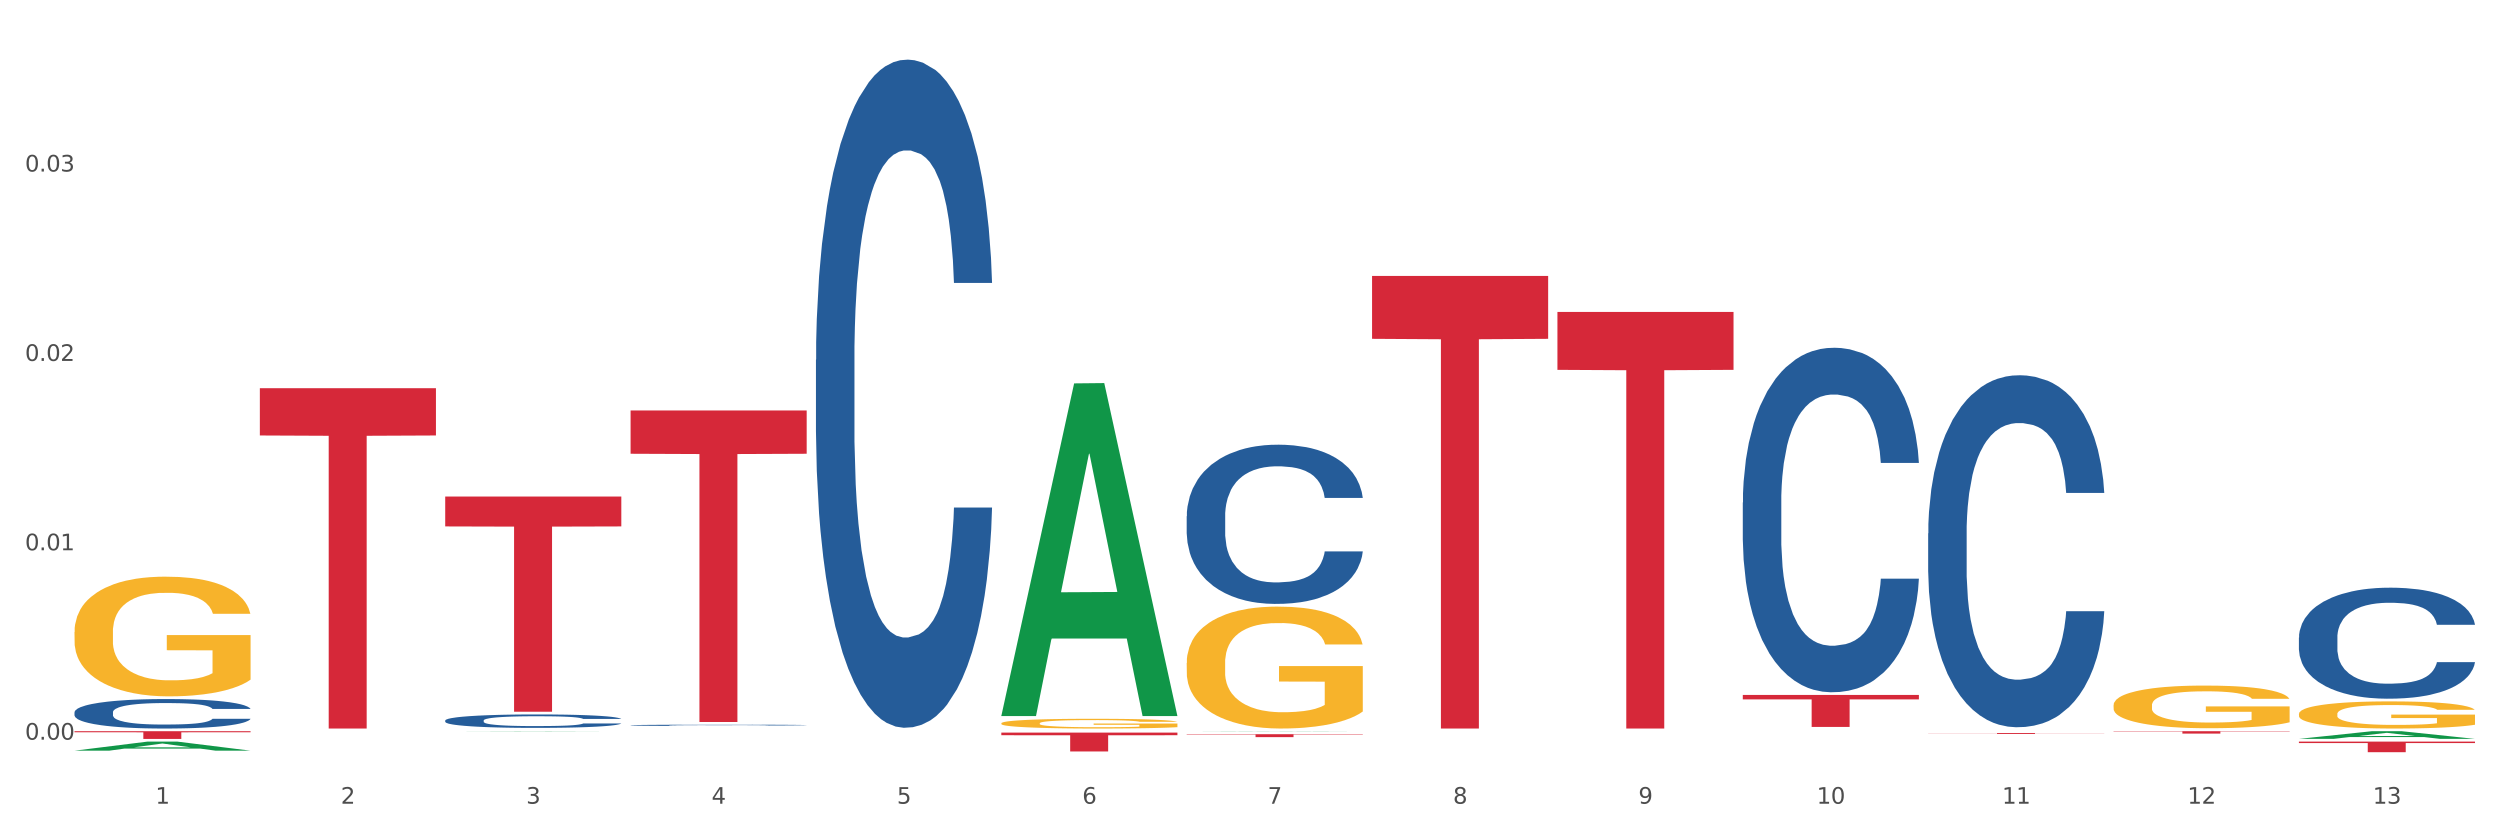<?xml version="1.0" encoding="utf-8" standalone="no"?>
<!DOCTYPE svg PUBLIC "-//W3C//DTD SVG 1.1//EN"
  "http://www.w3.org/Graphics/SVG/1.1/DTD/svg11.dtd">
<svg xmlns:xlink="http://www.w3.org/1999/xlink" width="1080pt" height="360pt" viewBox="0 0 1080 360" xmlns="http://www.w3.org/2000/svg" version="1.1">
 <rect x="0" y="0" width="1080" height="360" fill="#333333" stroke="none"/>
 <defs>
  <style type="text/css">*{stroke-linejoin: round; stroke-linecap: butt}</style>
 </defs>
 <g id="figure_1">
  <g id="patch_1">
   <path d="M 0 360 
L 1080 360 
L 1080 0 
L 0 0 
z
" style="fill: #ffffff; stroke: #ffffff; stroke-linejoin: miter"/>
  </g>
  <g id="axes_1">
   <g id="matplotlib.axis_1">
    <g id="xtick_1">
     <g id="text_1">
      <!-- 1 -->
      <g style="fill: #4d4d4d" transform="translate(67.159 347.204) scale(0.096 -0.096)">
       <defs>
        <path id="DejaVuSans-31" d="M 794 531 
L 1825 531 
L 1825 4091 
L 703 3866 
L 703 4441 
L 1819 4666 
L 2450 4666 
L 2450 531 
L 3481 531 
L 3481 0 
L 794 0 
L 794 531 
z
" transform="scale(0.016)"/>
       </defs>
       <use xlink:href="#DejaVuSans-31"/>
      </g>
     </g>
    </g>
    <g id="xtick_2">
     <g id="text_2">
      <!-- 2 -->
      <g style="fill: #4d4d4d" transform="translate(147.238 347.204) scale(0.096 -0.096)">
       <defs>
        <path id="DejaVuSans-32" d="M 1228 531 
L 3431 531 
L 3431 0 
L 469 0 
L 469 531 
Q 828 903 1448 1529 
Q 2069 2156 2228 2338 
Q 2531 2678 2651 2914 
Q 2772 3150 2772 3378 
Q 2772 3750 2511 3984 
Q 2250 4219 1831 4219 
Q 1534 4219 1204 4116 
Q 875 4013 500 3803 
L 500 4441 
Q 881 4594 1212 4672 
Q 1544 4750 1819 4750 
Q 2544 4750 2975 4387 
Q 3406 4025 3406 3419 
Q 3406 3131 3298 2873 
Q 3191 2616 2906 2266 
Q 2828 2175 2409 1742 
Q 1991 1309 1228 531 
z
" transform="scale(0.016)"/>
       </defs>
       <use xlink:href="#DejaVuSans-32"/>
      </g>
     </g>
    </g>
    <g id="xtick_3">
     <g id="text_3">
      <!-- 3 -->
      <g style="fill: #4d4d4d" transform="translate(227.317 347.204) scale(0.096 -0.096)">
       <defs>
        <path id="DejaVuSans-33" d="M 2597 2516 
Q 3050 2419 3304 2112 
Q 3559 1806 3559 1356 
Q 3559 666 3084 287 
Q 2609 -91 1734 -91 
Q 1441 -91 1130 -33 
Q 819 25 488 141 
L 488 750 
Q 750 597 1062 519 
Q 1375 441 1716 441 
Q 2309 441 2620 675 
Q 2931 909 2931 1356 
Q 2931 1769 2642 2001 
Q 2353 2234 1838 2234 
L 1294 2234 
L 1294 2753 
L 1863 2753 
Q 2328 2753 2575 2939 
Q 2822 3125 2822 3475 
Q 2822 3834 2567 4026 
Q 2313 4219 1838 4219 
Q 1578 4219 1281 4162 
Q 984 4106 628 3988 
L 628 4550 
Q 988 4650 1302 4700 
Q 1616 4750 1894 4750 
Q 2613 4750 3031 4423 
Q 3450 4097 3450 3541 
Q 3450 3153 3228 2886 
Q 3006 2619 2597 2516 
z
" transform="scale(0.016)"/>
       </defs>
       <use xlink:href="#DejaVuSans-33"/>
      </g>
     </g>
    </g>
    <g id="xtick_4">
     <g id="text_4">
      <!-- 4 -->
      <g style="fill: #4d4d4d" transform="translate(307.396 347.204) scale(0.096 -0.096)">
       <defs>
        <path id="DejaVuSans-34" d="M 2419 4116 
L 825 1625 
L 2419 1625 
L 2419 4116 
z
M 2253 4666 
L 3047 4666 
L 3047 1625 
L 3713 1625 
L 3713 1100 
L 3047 1100 
L 3047 0 
L 2419 0 
L 2419 1100 
L 313 1100 
L 313 1709 
L 2253 4666 
z
" transform="scale(0.016)"/>
       </defs>
       <use xlink:href="#DejaVuSans-34"/>
      </g>
     </g>
    </g>
    <g id="xtick_5">
     <g id="text_5">
      <!-- 5 -->
      <g style="fill: #4d4d4d" transform="translate(387.475 347.204) scale(0.096 -0.096)">
       <defs>
        <path id="DejaVuSans-35" d="M 691 4666 
L 3169 4666 
L 3169 4134 
L 1269 4134 
L 1269 2991 
Q 1406 3038 1543 3061 
Q 1681 3084 1819 3084 
Q 2600 3084 3056 2656 
Q 3513 2228 3513 1497 
Q 3513 744 3044 326 
Q 2575 -91 1722 -91 
Q 1428 -91 1123 -41 
Q 819 9 494 109 
L 494 744 
Q 775 591 1075 516 
Q 1375 441 1709 441 
Q 2250 441 2565 725 
Q 2881 1009 2881 1497 
Q 2881 1984 2565 2268 
Q 2250 2553 1709 2553 
Q 1456 2553 1204 2497 
Q 953 2441 691 2322 
L 691 4666 
z
" transform="scale(0.016)"/>
       </defs>
       <use xlink:href="#DejaVuSans-35"/>
      </g>
     </g>
    </g>
    <g id="xtick_6">
     <g id="text_6">
      <!-- 6 -->
      <g style="fill: #4d4d4d" transform="translate(467.554 347.204) scale(0.096 -0.096)">
       <defs>
        <path id="DejaVuSans-36" d="M 2113 2584 
Q 1688 2584 1439 2293 
Q 1191 2003 1191 1497 
Q 1191 994 1439 701 
Q 1688 409 2113 409 
Q 2538 409 2786 701 
Q 3034 994 3034 1497 
Q 3034 2003 2786 2293 
Q 2538 2584 2113 2584 
z
M 3366 4563 
L 3366 3988 
Q 3128 4100 2886 4159 
Q 2644 4219 2406 4219 
Q 1781 4219 1451 3797 
Q 1122 3375 1075 2522 
Q 1259 2794 1537 2939 
Q 1816 3084 2150 3084 
Q 2853 3084 3261 2657 
Q 3669 2231 3669 1497 
Q 3669 778 3244 343 
Q 2819 -91 2113 -91 
Q 1303 -91 875 529 
Q 447 1150 447 2328 
Q 447 3434 972 4092 
Q 1497 4750 2381 4750 
Q 2619 4750 2861 4703 
Q 3103 4656 3366 4563 
z
" transform="scale(0.016)"/>
       </defs>
       <use xlink:href="#DejaVuSans-36"/>
      </g>
     </g>
    </g>
    <g id="xtick_7">
     <g id="text_7">
      <!-- 7 -->
      <g style="fill: #4d4d4d" transform="translate(547.634 347.204) scale(0.096 -0.096)">
       <defs>
        <path id="DejaVuSans-37" d="M 525 4666 
L 3525 4666 
L 3525 4397 
L 1831 0 
L 1172 0 
L 2766 4134 
L 525 4134 
L 525 4666 
z
" transform="scale(0.016)"/>
       </defs>
       <use xlink:href="#DejaVuSans-37"/>
      </g>
     </g>
    </g>
    <g id="xtick_8">
     <g id="text_8">
      <!-- 8 -->
      <g style="fill: #4d4d4d" transform="translate(627.713 347.204) scale(0.096 -0.096)">
       <defs>
        <path id="DejaVuSans-38" d="M 2034 2216 
Q 1584 2216 1326 1975 
Q 1069 1734 1069 1313 
Q 1069 891 1326 650 
Q 1584 409 2034 409 
Q 2484 409 2743 651 
Q 3003 894 3003 1313 
Q 3003 1734 2745 1975 
Q 2488 2216 2034 2216 
z
M 1403 2484 
Q 997 2584 770 2862 
Q 544 3141 544 3541 
Q 544 4100 942 4425 
Q 1341 4750 2034 4750 
Q 2731 4750 3128 4425 
Q 3525 4100 3525 3541 
Q 3525 3141 3298 2862 
Q 3072 2584 2669 2484 
Q 3125 2378 3379 2068 
Q 3634 1759 3634 1313 
Q 3634 634 3220 271 
Q 2806 -91 2034 -91 
Q 1263 -91 848 271 
Q 434 634 434 1313 
Q 434 1759 690 2068 
Q 947 2378 1403 2484 
z
M 1172 3481 
Q 1172 3119 1398 2916 
Q 1625 2713 2034 2713 
Q 2441 2713 2670 2916 
Q 2900 3119 2900 3481 
Q 2900 3844 2670 4047 
Q 2441 4250 2034 4250 
Q 1625 4250 1398 4047 
Q 1172 3844 1172 3481 
z
" transform="scale(0.016)"/>
       </defs>
       <use xlink:href="#DejaVuSans-38"/>
      </g>
     </g>
    </g>
    <g id="xtick_9">
     <g id="text_9">
      <!-- 9 -->
      <g style="fill: #4d4d4d" transform="translate(707.792 347.204) scale(0.096 -0.096)">
       <defs>
        <path id="DejaVuSans-39" d="M 703 97 
L 703 672 
Q 941 559 1184 500 
Q 1428 441 1663 441 
Q 2288 441 2617 861 
Q 2947 1281 2994 2138 
Q 2813 1869 2534 1725 
Q 2256 1581 1919 1581 
Q 1219 1581 811 2004 
Q 403 2428 403 3163 
Q 403 3881 828 4315 
Q 1253 4750 1959 4750 
Q 2769 4750 3195 4129 
Q 3622 3509 3622 2328 
Q 3622 1225 3098 567 
Q 2575 -91 1691 -91 
Q 1453 -91 1209 -44 
Q 966 3 703 97 
z
M 1959 2075 
Q 2384 2075 2632 2365 
Q 2881 2656 2881 3163 
Q 2881 3666 2632 3958 
Q 2384 4250 1959 4250 
Q 1534 4250 1286 3958 
Q 1038 3666 1038 3163 
Q 1038 2656 1286 2365 
Q 1534 2075 1959 2075 
z
" transform="scale(0.016)"/>
       </defs>
       <use xlink:href="#DejaVuSans-39"/>
      </g>
     </g>
    </g>
    <g id="xtick_10">
     <g id="text_10">
      <!-- 10 -->
      <g style="fill: #4d4d4d" transform="translate(784.817 347.204) scale(0.096 -0.096)">
       <defs>
        <path id="DejaVuSans-30" d="M 2034 4250 
Q 1547 4250 1301 3770 
Q 1056 3291 1056 2328 
Q 1056 1369 1301 889 
Q 1547 409 2034 409 
Q 2525 409 2770 889 
Q 3016 1369 3016 2328 
Q 3016 3291 2770 3770 
Q 2525 4250 2034 4250 
z
M 2034 4750 
Q 2819 4750 3233 4129 
Q 3647 3509 3647 2328 
Q 3647 1150 3233 529 
Q 2819 -91 2034 -91 
Q 1250 -91 836 529 
Q 422 1150 422 2328 
Q 422 3509 836 4129 
Q 1250 4750 2034 4750 
z
" transform="scale(0.016)"/>
       </defs>
       <use xlink:href="#DejaVuSans-31"/>
       <use xlink:href="#DejaVuSans-30" transform="translate(63.623 0)"/>
      </g>
     </g>
    </g>
    <g id="xtick_11">
     <g id="text_11">
      <!-- 11 -->
      <g style="fill: #4d4d4d" transform="translate(864.896 347.204) scale(0.096 -0.096)">
       <use xlink:href="#DejaVuSans-31"/>
       <use xlink:href="#DejaVuSans-31" transform="translate(63.623 0)"/>
      </g>
     </g>
    </g>
    <g id="xtick_12">
     <g id="text_12">
      <!-- 12 -->
      <g style="fill: #4d4d4d" transform="translate(944.975 347.204) scale(0.096 -0.096)">
       <use xlink:href="#DejaVuSans-31"/>
       <use xlink:href="#DejaVuSans-32" transform="translate(63.623 0)"/>
      </g>
     </g>
    </g>
    <g id="xtick_13">
     <g id="text_13">
      <!-- 13 -->
      <g style="fill: #4d4d4d" transform="translate(1025.054 347.204) scale(0.096 -0.096)">
       <use xlink:href="#DejaVuSans-31"/>
       <use xlink:href="#DejaVuSans-33" transform="translate(63.623 0)"/>
      </g>
     </g>
    </g>
    <g id="xtick_14"/>
    <g id="xtick_15"/>
    <g id="xtick_16"/>
    <g id="xtick_17"/>
    <g id="xtick_18"/>
    <g id="xtick_19"/>
    <g id="xtick_20"/>
    <g id="xtick_21"/>
    <g id="xtick_22"/>
    <g id="xtick_23"/>
    <g id="xtick_24"/>
    <g id="xtick_25"/>
   </g>
   <g id="matplotlib.axis_2">
    <g id="ytick_1">
     <g id="text_14">
      <!-- 0.00 -->
      <g style="fill: #4d4d4d" transform="translate(10.8 319.535) scale(0.096 -0.096)">
       <defs>
        <path id="DejaVuSans-2e" d="M 684 794 
L 1344 794 
L 1344 0 
L 684 0 
L 684 794 
z
" transform="scale(0.016)"/>
       </defs>
       <use xlink:href="#DejaVuSans-30"/>
       <use xlink:href="#DejaVuSans-2e" transform="translate(63.623 0)"/>
       <use xlink:href="#DejaVuSans-30" transform="translate(95.41 0)"/>
       <use xlink:href="#DejaVuSans-30" transform="translate(159.033 0)"/>
      </g>
     </g>
    </g>
    <g id="ytick_2">
     <g id="text_15">
      <!-- 0.01 -->
      <g style="fill: #4d4d4d" transform="translate(10.8 237.725) scale(0.096 -0.096)">
       <use xlink:href="#DejaVuSans-30"/>
       <use xlink:href="#DejaVuSans-2e" transform="translate(63.623 0)"/>
       <use xlink:href="#DejaVuSans-30" transform="translate(95.41 0)"/>
       <use xlink:href="#DejaVuSans-31" transform="translate(159.033 0)"/>
      </g>
     </g>
    </g>
    <g id="ytick_3">
     <g id="text_16">
      <!-- 0.02 -->
      <g style="fill: #4d4d4d" transform="translate(10.8 155.916) scale(0.096 -0.096)">
       <use xlink:href="#DejaVuSans-30"/>
       <use xlink:href="#DejaVuSans-2e" transform="translate(63.623 0)"/>
       <use xlink:href="#DejaVuSans-30" transform="translate(95.41 0)"/>
       <use xlink:href="#DejaVuSans-32" transform="translate(159.033 0)"/>
      </g>
     </g>
    </g>
    <g id="ytick_4">
     <g id="text_17">
      <!-- 0.03 -->
      <g style="fill: #4d4d4d" transform="translate(10.8 74.106) scale(0.096 -0.096)">
       <use xlink:href="#DejaVuSans-30"/>
       <use xlink:href="#DejaVuSans-2e" transform="translate(63.623 0)"/>
       <use xlink:href="#DejaVuSans-30" transform="translate(95.41 0)"/>
       <use xlink:href="#DejaVuSans-33" transform="translate(159.033 0)"/>
      </g>
     </g>
    </g>
    <g id="ytick_5"/>
    <g id="ytick_6"/>
    <g id="ytick_7"/>
    <g id="ytick_8"/>
   </g>
   <g id="PolyCollection_1">
    <path d="M 32.175 324.286 
L 32.253 324.282 
L 63.625 320.384 
L 76.644 320.38 
L 108.25 324.293 
L 93.192 324.293 
L 86.369 323.382 
L 53.978 323.382 
L 53.743 323.397 
L 47.155 324.293 
L 32.175 324.293 
L 32.175 324.286 
L 58.056 322.838 
L 82.291 322.835 
L 70.291 321.214 
L 70.134 321.207 
L 69.977 321.218 
L 57.978 322.835 
L 58.056 322.838 
L 32.175 324.286 
z
" clip-path="url(#p1aa6f06892)" style="fill: #109648"/>
    <path d="M 913.046 304.684 
L 913.135 304.667 
L 913.135 304.061 
L 913.315 303.539 
L 914.213 302.277 
L 915.561 301.233 
L 916.549 300.678 
L 917.537 300.223 
L 918.704 299.769 
L 920.141 299.297 
L 922.746 298.607 
L 924.363 298.254 
L 926.339 297.884 
L 929.931 297.345 
L 932.536 297.042 
L 935.231 296.79 
L 939.632 296.487 
L 942.506 296.352 
L 945.559 296.251 
L 949.242 296.184 
L 952.026 296.167 
L 958.134 296.217 
L 963.343 296.369 
L 965.858 296.487 
L 969.092 296.689 
L 970.798 296.823 
L 973.582 297.093 
L 976.457 297.446 
L 978.433 297.749 
L 981.397 298.321 
L 983.642 298.894 
L 985.708 299.6 
L 986.786 300.089 
L 987.594 300.543 
L 988.312 301.065 
L 989.031 301.89 
L 972.864 301.89 
L 972.235 301.3 
L 971.247 300.745 
L 969.81 300.206 
L 968.553 299.87 
L 966.397 299.449 
L 964.421 299.18 
L 962.355 298.978 
L 959.84 298.809 
L 957.864 298.725 
L 955.08 298.658 
L 949.601 298.675 
L 945.919 298.809 
L 943.404 298.978 
L 941.787 299.129 
L 940.35 299.297 
L 938.733 299.533 
L 936.847 299.887 
L 935.5 300.206 
L 934.153 300.61 
L 933.075 301.014 
L 932.087 301.486 
L 931.279 301.991 
L 930.65 302.512 
L 930.111 303.152 
L 929.662 304.212 
L 929.662 306.518 
L 929.841 307.04 
L 930.291 307.73 
L 930.829 308.252 
L 931.728 308.875 
L 932.536 309.296 
L 934.063 309.902 
L 935.769 310.407 
L 937.117 310.726 
L 938.464 310.996 
L 940.799 311.366 
L 943.404 311.669 
L 945.649 311.854 
L 948.703 312.022 
L 950.769 312.09 
L 952.565 312.123 
L 956.966 312.123 
L 960.11 312.073 
L 963.613 311.955 
L 966.307 311.804 
L 968.553 311.618 
L 971.068 311.315 
L 972.684 311.029 
L 972.684 307.511 
L 952.925 307.495 
L 952.925 305.155 
L 989.121 305.155 
L 989.121 312.022 
L 987.594 312.376 
L 985.887 312.696 
L 984.091 312.982 
L 981.397 313.335 
L 978.163 313.672 
L 975.289 313.908 
L 972.235 314.11 
L 968.643 314.295 
L 963.972 314.463 
L 961.098 314.53 
L 957.505 314.581 
L 953.284 314.598 
L 949.601 314.564 
L 946.009 314.48 
L 942.236 314.328 
L 938.554 314.11 
L 935.769 313.891 
L 932.985 313.621 
L 930.021 313.268 
L 927.686 312.931 
L 925.89 312.628 
L 923.914 312.241 
L 921.758 311.736 
L 920.141 311.282 
L 918.704 310.811 
L 917.177 310.205 
L 916.099 309.683 
L 915.022 309.026 
L 914.393 308.538 
L 913.674 307.781 
L 913.135 306.72 
L 913.046 304.684 
z
" clip-path="url(#p1aa6f06892)" style="fill: #f7b32b"/>
    <path d="M 993.125 308.42 
L 993.215 308.409 
L 993.215 308.024 
L 993.394 307.692 
L 994.292 306.889 
L 995.64 306.225 
L 996.628 305.871 
L 997.616 305.582 
L 998.783 305.293 
L 1000.22 304.993 
L 1002.825 304.554 
L 1004.442 304.329 
L 1006.418 304.094 
L 1010.01 303.751 
L 1012.615 303.558 
L 1015.31 303.398 
L 1019.711 303.205 
L 1022.585 303.119 
L 1025.639 303.055 
L 1029.321 303.012 
L 1032.105 303.001 
L 1038.213 303.034 
L 1043.422 303.13 
L 1045.937 303.205 
L 1049.171 303.333 
L 1050.877 303.419 
L 1053.662 303.59 
L 1056.536 303.815 
L 1058.512 304.008 
L 1061.476 304.372 
L 1063.721 304.736 
L 1065.787 305.186 
L 1066.865 305.497 
L 1067.673 305.786 
L 1068.392 306.118 
L 1069.11 306.642 
L 1052.943 306.642 
L 1052.314 306.268 
L 1051.326 305.914 
L 1049.889 305.571 
L 1048.632 305.357 
L 1046.476 305.09 
L 1044.5 304.918 
L 1042.434 304.79 
L 1039.92 304.683 
L 1037.944 304.629 
L 1035.159 304.586 
L 1029.68 304.597 
L 1025.998 304.683 
L 1023.483 304.79 
L 1021.866 304.886 
L 1020.429 304.993 
L 1018.813 305.143 
L 1016.926 305.368 
L 1015.579 305.571 
L 1014.232 305.828 
L 1013.154 306.085 
L 1012.166 306.385 
L 1011.358 306.707 
L 1010.729 307.039 
L 1010.19 307.445 
L 1009.741 308.12 
L 1009.741 309.587 
L 1009.921 309.919 
L 1010.37 310.358 
L 1010.909 310.69 
L 1011.807 311.086 
L 1012.615 311.354 
L 1014.142 311.74 
L 1015.849 312.061 
L 1017.196 312.264 
L 1018.543 312.436 
L 1020.878 312.671 
L 1023.483 312.864 
L 1025.728 312.982 
L 1028.782 313.089 
L 1030.848 313.132 
L 1032.644 313.153 
L 1037.045 313.153 
L 1040.189 313.121 
L 1043.692 313.046 
L 1046.386 312.95 
L 1048.632 312.832 
L 1051.147 312.639 
L 1052.763 312.457 
L 1052.763 310.219 
L 1033.004 310.208 
L 1033.004 308.72 
L 1069.2 308.72 
L 1069.2 313.089 
L 1067.673 313.314 
L 1065.967 313.517 
L 1064.17 313.699 
L 1061.476 313.924 
L 1058.242 314.138 
L 1055.368 314.288 
L 1052.314 314.417 
L 1048.722 314.535 
L 1044.051 314.642 
L 1041.177 314.684 
L 1037.584 314.717 
L 1033.363 314.727 
L 1029.68 314.706 
L 1026.088 314.652 
L 1022.315 314.556 
L 1018.633 314.417 
L 1015.849 314.278 
L 1013.064 314.106 
L 1010.1 313.881 
L 1007.765 313.667 
L 1005.969 313.474 
L 1003.993 313.228 
L 1001.837 312.907 
L 1000.22 312.618 
L 998.783 312.318 
L 997.256 311.932 
L 996.179 311.6 
L 995.101 311.183 
L 994.472 310.872 
L 993.754 310.39 
L 993.215 309.716 
L 993.125 308.42 
z
" clip-path="url(#p1aa6f06892)" style="fill: #f7b32b"/>
    <path d="M 993.125 275.427 
L 993.215 275.383 
L 993.215 274.157 
L 993.485 272.492 
L 994.474 269.426 
L 995.733 267.105 
L 997.891 264.389 
L 999.06 263.25 
L 1000.588 261.979 
L 1003.736 259.921 
L 1007.333 258.169 
L 1009.851 257.205 
L 1011.739 256.592 
L 1015.965 255.497 
L 1018.393 255.015 
L 1020.911 254.62 
L 1023.069 254.358 
L 1026.666 254.051 
L 1029.544 253.92 
L 1032.871 253.876 
L 1035.659 253.92 
L 1039.345 254.095 
L 1044.741 254.62 
L 1046.809 254.927 
L 1049.597 255.453 
L 1052.474 256.154 
L 1054.812 256.854 
L 1057.51 257.862 
L 1060.298 259.176 
L 1062.995 260.841 
L 1064.884 262.374 
L 1066.412 263.994 
L 1067.761 265.966 
L 1068.75 268.112 
L 1069.2 269.908 
L 1052.744 269.908 
L 1052.294 268.287 
L 1051.395 266.535 
L 1050.496 265.352 
L 1049.507 264.389 
L 1047.978 263.294 
L 1046.629 262.593 
L 1044.381 261.76 
L 1042.313 261.235 
L 1040.604 260.928 
L 1038.536 260.665 
L 1034.13 260.403 
L 1030.983 260.403 
L 1029.004 260.49 
L 1026.576 260.709 
L 1024.508 261.016 
L 1022.08 261.541 
L 1020.192 262.111 
L 1018.303 262.856 
L 1017.224 263.381 
L 1015.606 264.345 
L 1014.527 265.133 
L 1013.088 266.491 
L 1012.278 267.455 
L 1010.84 269.952 
L 1010.21 271.792 
L 1009.94 273.062 
L 1009.761 274.464 
L 1009.761 281.297 
L 1010.3 284.363 
L 1010.75 285.677 
L 1011.469 287.167 
L 1012.818 289.094 
L 1014.796 290.978 
L 1016.865 292.335 
L 1018.573 293.168 
L 1020.192 293.781 
L 1021.81 294.263 
L 1023.789 294.701 
L 1025.407 294.964 
L 1027.835 295.227 
L 1030.713 295.358 
L 1032.961 295.358 
L 1037.547 295.139 
L 1039.615 294.92 
L 1041.594 294.613 
L 1043.752 294.131 
L 1045.46 293.606 
L 1046.449 293.212 
L 1048.068 292.379 
L 1049.327 291.503 
L 1050.406 290.496 
L 1051.125 289.62 
L 1051.935 288.306 
L 1052.564 286.816 
L 1052.744 286.028 
L 1069.2 286.028 
L 1068.84 287.605 
L 1068.211 289.138 
L 1066.952 291.197 
L 1065.963 292.379 
L 1064.434 293.825 
L 1062.815 295.051 
L 1060.567 296.409 
L 1058.499 297.417 
L 1056.341 298.293 
L 1054.003 299.081 
L 1049.777 300.176 
L 1048.248 300.483 
L 1045.011 301.009 
L 1042.493 301.315 
L 1038.806 301.622 
L 1035.029 301.797 
L 1031.072 301.841 
L 1027.565 301.753 
L 1023.699 301.49 
L 1021.271 301.228 
L 1018.573 300.833 
L 1015.426 300.22 
L 1012.458 299.476 
L 1009.671 298.599 
L 1007.063 297.592 
L 1004.635 296.453 
L 1001.488 294.569 
L 999.15 292.73 
L 997.441 291.021 
L 996.272 289.576 
L 995.103 287.736 
L 994.474 286.466 
L 993.485 283.4 
L 993.125 280.552 
L 993.125 275.427 
z
" clip-path="url(#p1aa6f06892)" style="fill: #255c99"/>
    <path d="M 832.967 230.431 
L 833.056 230.292 
L 833.056 226.404 
L 833.326 221.127 
L 834.315 211.405 
L 835.574 204.045 
L 837.732 195.435 
L 838.901 191.824 
L 840.43 187.797 
L 843.577 181.269 
L 847.174 175.714 
L 849.692 172.659 
L 851.581 170.715 
L 855.807 167.243 
L 858.235 165.715 
L 860.753 164.465 
L 862.911 163.632 
L 866.508 162.66 
L 869.385 162.243 
L 872.713 162.105 
L 875.5 162.243 
L 879.187 162.799 
L 884.583 164.465 
L 886.651 165.438 
L 889.438 167.104 
L 892.316 169.326 
L 894.654 171.548 
L 897.352 174.742 
L 900.139 178.909 
L 902.837 184.186 
L 904.725 189.046 
L 906.254 194.185 
L 907.603 200.434 
L 908.592 207.239 
L 909.042 212.933 
L 892.586 212.933 
L 892.136 207.795 
L 891.237 202.24 
L 890.338 198.49 
L 889.348 195.435 
L 887.82 191.963 
L 886.471 189.741 
L 884.223 187.102 
L 882.155 185.436 
L 880.446 184.464 
L 878.378 183.63 
L 873.972 182.797 
L 870.824 182.797 
L 868.846 183.075 
L 866.418 183.769 
L 864.35 184.741 
L 861.922 186.408 
L 860.033 188.213 
L 858.145 190.574 
L 857.066 192.241 
L 855.447 195.296 
L 854.368 197.796 
L 852.929 202.101 
L 852.12 205.156 
L 850.681 213.072 
L 850.052 218.905 
L 849.782 222.932 
L 849.602 227.376 
L 849.602 249.041 
L 850.142 258.762 
L 850.591 262.928 
L 851.311 267.65 
L 852.66 273.76 
L 854.638 279.732 
L 856.706 284.037 
L 858.415 286.676 
L 860.033 288.62 
L 861.652 290.148 
L 863.63 291.536 
L 865.249 292.37 
L 867.677 293.203 
L 870.554 293.619 
L 872.803 293.619 
L 877.389 292.925 
L 879.457 292.231 
L 881.435 291.259 
L 883.593 289.731 
L 885.302 288.064 
L 886.291 286.815 
L 887.91 284.176 
L 889.169 281.398 
L 890.248 278.204 
L 890.967 275.427 
L 891.776 271.261 
L 892.406 266.539 
L 892.586 264.039 
L 909.042 264.039 
L 908.682 269.039 
L 908.053 273.899 
L 906.794 280.426 
L 905.804 284.176 
L 904.276 288.759 
L 902.657 292.647 
L 900.409 296.952 
L 898.341 300.147 
L 896.183 302.924 
L 893.845 305.424 
L 889.618 308.896 
L 888.09 309.868 
L 884.852 311.534 
L 882.334 312.507 
L 878.648 313.479 
L 874.871 314.034 
L 870.914 314.173 
L 867.407 313.895 
L 863.54 313.062 
L 861.113 312.229 
L 858.415 310.979 
L 855.268 309.035 
L 852.3 306.674 
L 849.512 303.896 
L 846.905 300.702 
L 844.477 297.091 
L 841.329 291.12 
L 838.991 285.287 
L 837.283 279.871 
L 836.114 275.288 
L 834.945 269.455 
L 834.315 265.428 
L 833.326 255.707 
L 832.967 246.68 
L 832.967 230.431 
z
" clip-path="url(#p1aa6f06892)" style="fill: #255c99"/>
    <path d="M 752.887 217.101 
L 752.977 216.965 
L 752.977 213.159 
L 753.247 207.994 
L 754.236 198.48 
L 755.495 191.276 
L 757.653 182.849 
L 758.822 179.315 
L 760.351 175.373 
L 763.498 168.985 
L 767.095 163.548 
L 769.613 160.558 
L 771.501 158.655 
L 775.728 155.257 
L 778.156 153.762 
L 780.674 152.538 
L 782.832 151.723 
L 786.429 150.771 
L 789.306 150.364 
L 792.633 150.228 
L 795.421 150.364 
L 799.108 150.907 
L 804.503 152.538 
L 806.572 153.49 
L 809.359 155.121 
L 812.237 157.296 
L 814.575 159.47 
L 817.273 162.597 
L 820.06 166.674 
L 822.758 171.839 
L 824.646 176.596 
L 826.175 181.625 
L 827.524 187.742 
L 828.513 194.402 
L 828.963 199.975 
L 812.507 199.975 
L 812.057 194.946 
L 811.158 189.509 
L 810.258 185.839 
L 809.269 182.849 
L 807.741 179.451 
L 806.392 177.276 
L 804.144 174.694 
L 802.075 173.062 
L 800.367 172.111 
L 798.299 171.295 
L 793.892 170.48 
L 790.745 170.48 
L 788.767 170.752 
L 786.339 171.431 
L 784.271 172.383 
L 781.843 174.014 
L 779.954 175.781 
L 778.066 178.092 
L 776.987 179.723 
L 775.368 182.713 
L 774.289 185.159 
L 772.85 189.373 
L 772.041 192.363 
L 770.602 200.111 
L 769.973 205.819 
L 769.703 209.761 
L 769.523 214.111 
L 769.523 235.314 
L 770.063 244.829 
L 770.512 248.906 
L 771.232 253.528 
L 772.581 259.508 
L 774.559 265.353 
L 776.627 269.566 
L 778.336 272.149 
L 779.954 274.052 
L 781.573 275.547 
L 783.551 276.906 
L 785.17 277.721 
L 787.598 278.537 
L 790.475 278.945 
L 792.723 278.945 
L 797.31 278.265 
L 799.378 277.586 
L 801.356 276.634 
L 803.514 275.139 
L 805.223 273.508 
L 806.212 272.285 
L 807.831 269.702 
L 809.089 266.984 
L 810.169 263.858 
L 810.888 261.139 
L 811.697 257.062 
L 812.327 252.44 
L 812.507 249.994 
L 828.963 249.994 
L 828.603 254.887 
L 827.973 259.644 
L 826.714 266.032 
L 825.725 269.702 
L 824.197 274.188 
L 822.578 277.993 
L 820.33 282.207 
L 818.262 285.333 
L 816.104 288.051 
L 813.765 290.498 
L 809.539 293.896 
L 808.01 294.848 
L 804.773 296.479 
L 802.255 297.43 
L 798.568 298.381 
L 794.792 298.925 
L 790.835 299.061 
L 787.328 298.789 
L 783.461 297.974 
L 781.033 297.158 
L 778.336 295.935 
L 775.188 294.032 
L 772.221 291.721 
L 769.433 289.003 
L 766.825 285.877 
L 764.398 282.343 
L 761.25 276.498 
L 758.912 270.79 
L 757.204 265.489 
L 756.035 261.003 
L 754.866 255.295 
L 754.236 251.353 
L 753.247 241.838 
L 752.887 233.004 
L 752.887 217.101 
z
" clip-path="url(#p1aa6f06892)" style="fill: #255c99"/>
    <path d="M 352.492 155.452 
L 352.582 155.189 
L 352.582 147.808 
L 352.851 137.791 
L 353.84 119.339 
L 355.099 105.368 
L 357.258 89.024 
L 358.427 82.171 
L 359.955 74.526 
L 363.103 62.137 
L 366.699 51.593 
L 369.217 45.793 
L 371.106 42.103 
L 375.332 35.513 
L 377.76 32.613 
L 380.278 30.241 
L 382.436 28.659 
L 386.033 26.814 
L 388.911 26.023 
L 392.238 25.759 
L 395.025 26.023 
L 398.712 27.078 
L 404.108 30.241 
L 406.176 32.086 
L 408.963 35.249 
L 411.841 39.467 
L 414.179 43.685 
L 416.877 49.747 
L 419.664 57.655 
L 422.362 67.672 
L 424.25 76.898 
L 425.779 86.652 
L 427.128 98.514 
L 428.117 111.43 
L 428.567 122.238 
L 412.111 122.238 
L 411.661 112.485 
L 410.762 101.941 
L 409.863 94.823 
L 408.874 89.024 
L 407.345 82.434 
L 405.996 78.216 
L 403.748 73.208 
L 401.68 70.045 
L 399.971 68.2 
L 397.903 66.618 
L 393.497 65.036 
L 390.349 65.036 
L 388.371 65.564 
L 385.943 66.882 
L 383.875 68.727 
L 381.447 71.89 
L 379.559 75.317 
L 377.67 79.798 
L 376.591 82.961 
L 374.972 88.761 
L 373.893 93.505 
L 372.455 101.677 
L 371.645 107.476 
L 370.207 122.502 
L 369.577 133.573 
L 369.307 141.218 
L 369.127 149.653 
L 369.127 190.775 
L 369.667 209.227 
L 370.117 217.135 
L 370.836 226.098 
L 372.185 237.696 
L 374.163 249.031 
L 376.231 257.203 
L 377.94 262.211 
L 379.559 265.902 
L 381.177 268.801 
L 383.155 271.438 
L 384.774 273.019 
L 387.202 274.601 
L 390.08 275.392 
L 392.328 275.392 
L 396.914 274.074 
L 398.982 272.756 
L 400.96 270.91 
L 403.118 268.011 
L 404.827 264.847 
L 405.816 262.475 
L 407.435 257.467 
L 408.694 252.194 
L 409.773 246.132 
L 410.492 240.86 
L 411.302 232.951 
L 411.931 223.989 
L 412.111 219.244 
L 428.567 219.244 
L 428.207 228.734 
L 427.578 237.96 
L 426.319 250.349 
L 425.33 257.467 
L 423.801 266.165 
L 422.182 273.546 
L 419.934 281.718 
L 417.866 287.781 
L 415.708 293.053 
L 413.37 297.798 
L 409.143 304.388 
L 407.615 306.233 
L 404.377 309.396 
L 401.86 311.242 
L 398.173 313.087 
L 394.396 314.141 
L 390.439 314.405 
L 386.932 313.878 
L 383.066 312.296 
L 380.638 310.714 
L 377.94 308.342 
L 374.793 304.651 
L 371.825 300.17 
L 369.038 294.898 
L 366.43 288.835 
L 364.002 281.982 
L 360.854 270.647 
L 358.516 259.575 
L 356.808 249.295 
L 355.639 240.596 
L 354.47 229.525 
L 353.84 221.88 
L 352.851 203.428 
L 352.492 186.294 
L 352.492 155.452 
z
" clip-path="url(#p1aa6f06892)" style="fill: #255c99"/>
    <path d="M 272.412 313.312 
L 272.502 313.311 
L 272.502 313.297 
L 272.772 313.277 
L 273.761 313.242 
L 275.02 313.214 
L 277.178 313.183 
L 278.347 313.169 
L 279.876 313.155 
L 283.023 313.131 
L 286.62 313.11 
L 289.138 313.099 
L 291.027 313.092 
L 295.253 313.079 
L 297.681 313.073 
L 300.199 313.069 
L 302.357 313.066 
L 305.954 313.062 
L 308.831 313.061 
L 312.159 313.06 
L 314.946 313.061 
L 318.633 313.063 
L 324.028 313.069 
L 326.097 313.072 
L 328.884 313.079 
L 331.762 313.087 
L 334.1 313.095 
L 336.798 313.107 
L 339.585 313.122 
L 342.283 313.141 
L 344.171 313.159 
L 345.7 313.178 
L 347.049 313.201 
L 348.038 313.226 
L 348.488 313.247 
L 332.032 313.247 
L 331.582 313.228 
L 330.683 313.208 
L 329.784 313.194 
L 328.794 313.183 
L 327.266 313.17 
L 325.917 313.162 
L 323.669 313.152 
L 321.601 313.146 
L 319.892 313.142 
L 317.824 313.139 
L 313.418 313.136 
L 310.27 313.136 
L 308.292 313.137 
L 305.864 313.14 
L 303.796 313.143 
L 301.368 313.15 
L 299.479 313.156 
L 297.591 313.165 
L 296.512 313.171 
L 294.893 313.182 
L 293.814 313.191 
L 292.375 313.207 
L 291.566 313.219 
L 290.127 313.248 
L 289.498 313.269 
L 289.228 313.284 
L 289.048 313.3 
L 289.048 313.38 
L 289.588 313.416 
L 290.037 313.431 
L 290.757 313.448 
L 292.106 313.471 
L 294.084 313.493 
L 296.152 313.509 
L 297.861 313.518 
L 299.479 313.526 
L 301.098 313.531 
L 303.076 313.536 
L 304.695 313.539 
L 307.123 313.542 
L 310 313.544 
L 312.249 313.544 
L 316.835 313.541 
L 318.903 313.539 
L 320.881 313.535 
L 323.039 313.53 
L 324.748 313.524 
L 325.737 313.519 
L 327.356 313.509 
L 328.615 313.499 
L 329.694 313.487 
L 330.413 313.477 
L 331.222 313.462 
L 331.852 313.444 
L 332.032 313.435 
L 348.488 313.435 
L 348.128 313.454 
L 347.498 313.471 
L 346.24 313.495 
L 345.25 313.509 
L 343.722 313.526 
L 342.103 313.54 
L 339.855 313.556 
L 337.787 313.568 
L 335.629 313.578 
L 333.291 313.587 
L 329.064 313.6 
L 327.535 313.604 
L 324.298 313.61 
L 321.78 313.614 
L 318.094 313.617 
L 314.317 313.619 
L 310.36 313.62 
L 306.853 313.619 
L 302.986 313.616 
L 300.558 313.612 
L 297.861 313.608 
L 294.713 313.601 
L 291.746 313.592 
L 288.958 313.582 
L 286.351 313.57 
L 283.923 313.557 
L 280.775 313.535 
L 278.437 313.513 
L 276.729 313.493 
L 275.56 313.477 
L 274.391 313.455 
L 273.761 313.44 
L 272.772 313.405 
L 272.412 313.371 
L 272.412 313.312 
z
" clip-path="url(#p1aa6f06892)" style="fill: #255c99"/>
    <path d="M 192.333 311.248 
L 192.423 311.243 
L 192.423 311.094 
L 192.693 310.892 
L 193.682 310.521 
L 194.941 310.24 
L 197.099 309.911 
L 198.268 309.773 
L 199.797 309.619 
L 202.944 309.369 
L 206.541 309.157 
L 209.059 309.04 
L 210.947 308.966 
L 215.174 308.833 
L 217.602 308.775 
L 220.12 308.727 
L 222.278 308.695 
L 225.875 308.658 
L 228.752 308.642 
L 232.079 308.637 
L 234.867 308.642 
L 238.554 308.663 
L 243.949 308.727 
L 246.018 308.764 
L 248.805 308.828 
L 251.683 308.913 
L 254.021 308.998 
L 256.718 309.12 
L 259.506 309.279 
L 262.204 309.481 
L 264.092 309.666 
L 265.621 309.863 
L 266.97 310.102 
L 267.959 310.362 
L 268.408 310.579 
L 251.953 310.579 
L 251.503 310.383 
L 250.604 310.171 
L 249.704 310.027 
L 248.715 309.911 
L 247.187 309.778 
L 245.838 309.693 
L 243.59 309.592 
L 241.521 309.528 
L 239.813 309.491 
L 237.745 309.459 
L 233.338 309.428 
L 230.191 309.428 
L 228.213 309.438 
L 225.785 309.465 
L 223.717 309.502 
L 221.289 309.566 
L 219.4 309.635 
L 217.512 309.725 
L 216.433 309.788 
L 214.814 309.905 
L 213.735 310.001 
L 212.296 310.165 
L 211.487 310.282 
L 210.048 310.585 
L 209.419 310.807 
L 209.149 310.961 
L 208.969 311.131 
L 208.969 311.959 
L 209.509 312.331 
L 209.958 312.49 
L 210.678 312.67 
L 212.027 312.904 
L 214.005 313.132 
L 216.073 313.297 
L 217.782 313.397 
L 219.4 313.472 
L 221.019 313.53 
L 222.997 313.583 
L 224.616 313.615 
L 227.044 313.647 
L 229.921 313.663 
L 232.169 313.663 
L 236.755 313.636 
L 238.824 313.61 
L 240.802 313.573 
L 242.96 313.514 
L 244.669 313.451 
L 245.658 313.403 
L 247.276 313.302 
L 248.535 313.196 
L 249.615 313.074 
L 250.334 312.968 
L 251.143 312.808 
L 251.773 312.628 
L 251.953 312.532 
L 268.408 312.532 
L 268.049 312.723 
L 267.419 312.909 
L 266.16 313.159 
L 265.171 313.302 
L 263.643 313.477 
L 262.024 313.626 
L 259.776 313.79 
L 257.708 313.912 
L 255.549 314.018 
L 253.211 314.114 
L 248.985 314.247 
L 247.456 314.284 
L 244.219 314.348 
L 241.701 314.385 
L 238.014 314.422 
L 234.238 314.443 
L 230.281 314.448 
L 226.774 314.438 
L 222.907 314.406 
L 220.479 314.374 
L 217.782 314.326 
L 214.634 314.252 
L 211.667 314.162 
L 208.879 314.056 
L 206.271 313.934 
L 203.843 313.796 
L 200.696 313.567 
L 198.358 313.344 
L 196.65 313.137 
L 195.481 312.962 
L 194.312 312.739 
L 193.682 312.585 
L 192.693 312.214 
L 192.333 311.869 
L 192.333 311.248 
z
" clip-path="url(#p1aa6f06892)" style="fill: #255c99"/>
    <path d="M 32.175 307.713 
L 32.265 307.701 
L 32.265 307.375 
L 32.535 306.933 
L 33.524 306.119 
L 34.783 305.502 
L 36.941 304.781 
L 38.11 304.479 
L 39.639 304.141 
L 42.786 303.595 
L 46.383 303.129 
L 48.901 302.873 
L 50.789 302.71 
L 55.016 302.42 
L 57.443 302.292 
L 59.961 302.187 
L 62.119 302.117 
L 65.716 302.036 
L 68.594 302.001 
L 71.921 301.989 
L 74.709 302.001 
L 78.396 302.047 
L 83.791 302.187 
L 85.859 302.268 
L 88.647 302.408 
L 91.524 302.594 
L 93.862 302.78 
L 96.56 303.048 
L 99.348 303.397 
L 102.045 303.839 
L 103.934 304.246 
L 105.463 304.676 
L 106.811 305.2 
L 107.801 305.77 
L 108.25 306.247 
L 91.794 306.247 
L 91.345 305.816 
L 90.445 305.351 
L 89.546 305.037 
L 88.557 304.781 
L 87.028 304.49 
L 85.679 304.304 
L 83.431 304.083 
L 81.363 303.944 
L 79.655 303.862 
L 77.586 303.792 
L 73.18 303.723 
L 70.033 303.723 
L 68.054 303.746 
L 65.627 303.804 
L 63.558 303.885 
L 61.13 304.025 
L 59.242 304.176 
L 57.354 304.374 
L 56.274 304.514 
L 54.656 304.769 
L 53.577 304.979 
L 52.138 305.339 
L 51.329 305.595 
L 49.89 306.258 
L 49.26 306.747 
L 48.991 307.084 
L 48.811 307.457 
L 48.811 309.271 
L 49.35 310.086 
L 49.8 310.435 
L 50.519 310.83 
L 51.868 311.342 
L 53.847 311.842 
L 55.915 312.203 
L 57.623 312.424 
L 59.242 312.587 
L 60.861 312.715 
L 62.839 312.831 
L 64.457 312.901 
L 66.885 312.971 
L 69.763 313.006 
L 72.011 313.006 
L 76.597 312.947 
L 78.665 312.889 
L 80.644 312.808 
L 82.802 312.68 
L 84.51 312.54 
L 85.5 312.436 
L 87.118 312.215 
L 88.377 311.982 
L 89.456 311.714 
L 90.176 311.482 
L 90.985 311.133 
L 91.614 310.737 
L 91.794 310.528 
L 108.25 310.528 
L 107.89 310.947 
L 107.261 311.354 
L 106.002 311.9 
L 105.013 312.215 
L 103.484 312.598 
L 101.866 312.924 
L 99.618 313.285 
L 97.549 313.552 
L 95.391 313.785 
L 93.053 313.994 
L 88.827 314.285 
L 87.298 314.367 
L 84.061 314.506 
L 81.543 314.588 
L 77.856 314.669 
L 74.079 314.716 
L 70.123 314.727 
L 66.616 314.704 
L 62.749 314.634 
L 60.321 314.564 
L 57.623 314.46 
L 54.476 314.297 
L 51.509 314.099 
L 48.721 313.866 
L 46.113 313.599 
L 43.685 313.296 
L 40.538 312.796 
L 38.2 312.308 
L 36.491 311.854 
L 35.322 311.47 
L 34.153 310.981 
L 33.524 310.644 
L 32.535 309.83 
L 32.175 309.074 
L 32.175 307.713 
z
" clip-path="url(#p1aa6f06892)" style="fill: #255c99"/>
    <path d="M 32.175 315.888 
L 108.25 315.888 
L 108.25 316.351 
L 78.325 316.354 
L 78.325 319.22 
L 61.92 319.22 
L 61.92 316.354 
L 32.175 316.351 
L 32.175 315.891 
L 32.175 315.888 
z
" clip-path="url(#p1aa6f06892)" style="fill: #d62839"/>
    <path d="M 112.254 167.692 
L 188.329 167.692 
L 188.329 188.125 
L 158.404 188.263 
L 158.404 314.727 
L 141.999 314.727 
L 141.999 188.263 
L 112.254 188.125 
L 112.254 167.83 
L 112.254 167.692 
z
" clip-path="url(#p1aa6f06892)" style="fill: #d62839"/>
    <path d="M 192.333 214.493 
L 268.408 214.493 
L 268.408 227.414 
L 238.483 227.502 
L 238.483 307.476 
L 222.078 307.476 
L 222.078 227.502 
L 192.333 227.414 
L 192.333 214.58 
L 192.333 214.493 
z
" clip-path="url(#p1aa6f06892)" style="fill: #d62839"/>
    <path d="M 272.412 177.319 
L 348.488 177.319 
L 348.488 196.022 
L 318.562 196.148 
L 318.562 311.9 
L 302.157 311.9 
L 302.157 196.148 
L 272.412 196.022 
L 272.412 177.446 
L 272.412 177.319 
z
" clip-path="url(#p1aa6f06892)" style="fill: #d62839"/>
    <path d="M 432.571 316.486 
L 508.646 316.486 
L 508.646 317.62 
L 478.721 317.627 
L 478.721 324.644 
L 462.316 324.644 
L 462.316 317.627 
L 432.571 317.62 
L 432.571 316.494 
L 432.571 316.486 
z
" clip-path="url(#p1aa6f06892)" style="fill: #d62839"/>
    <path d="M 512.65 317.164 
L 588.725 317.164 
L 588.725 317.341 
L 558.8 317.342 
L 558.8 318.432 
L 542.395 318.432 
L 542.395 317.342 
L 512.65 317.341 
L 512.65 317.166 
L 512.65 317.164 
z
" clip-path="url(#p1aa6f06892)" style="fill: #d62839"/>
    <path d="M 592.729 119.199 
L 668.804 119.199 
L 668.804 146.371 
L 638.879 146.555 
L 638.879 314.727 
L 622.474 314.727 
L 622.474 146.555 
L 592.729 146.371 
L 592.729 119.383 
L 592.729 119.199 
z
" clip-path="url(#p1aa6f06892)" style="fill: #d62839"/>
    <path d="M 672.808 134.761 
L 748.883 134.761 
L 748.883 159.771 
L 718.958 159.94 
L 718.958 314.727 
L 702.553 314.727 
L 702.553 159.94 
L 672.808 159.771 
L 672.808 134.93 
L 672.808 134.761 
z
" clip-path="url(#p1aa6f06892)" style="fill: #d62839"/>
    <path d="M 752.887 300.222 
L 828.963 300.222 
L 828.963 302.139 
L 799.037 302.152 
L 799.037 314.021 
L 782.632 314.021 
L 782.632 302.152 
L 752.887 302.139 
L 752.887 300.235 
L 752.887 300.222 
z
" clip-path="url(#p1aa6f06892)" style="fill: #d62839"/>
    <path d="M 832.967 316.67 
L 909.042 316.67 
L 909.042 316.724 
L 879.116 316.725 
L 879.116 317.059 
L 862.712 317.059 
L 862.712 316.725 
L 832.967 316.724 
L 832.967 316.671 
L 832.967 316.67 
z
" clip-path="url(#p1aa6f06892)" style="fill: #d62839"/>
    <path d="M 913.046 315.888 
L 989.121 315.888 
L 989.121 316.032 
L 959.196 316.033 
L 959.196 316.924 
L 942.791 316.924 
L 942.791 316.033 
L 913.046 316.032 
L 913.046 315.889 
L 913.046 315.888 
z
" clip-path="url(#p1aa6f06892)" style="fill: #d62839"/>
    <path d="M 993.125 320.358 
L 1069.2 320.358 
L 1069.2 320.996 
L 1039.275 321 
L 1039.275 324.95 
L 1022.87 324.95 
L 1022.87 321 
L 993.125 320.996 
L 993.125 320.362 
L 993.125 320.358 
z
" clip-path="url(#p1aa6f06892)" style="fill: #d62839"/>
    <path d="M 512.65 286.393 
L 512.74 286.345 
L 512.74 284.613 
L 512.919 283.122 
L 513.818 279.514 
L 515.165 276.532 
L 516.153 274.944 
L 517.141 273.645 
L 518.308 272.346 
L 519.745 271 
L 522.35 269.027 
L 523.967 268.017 
L 525.943 266.959 
L 529.536 265.419 
L 532.14 264.553 
L 534.835 263.832 
L 539.236 262.966 
L 542.11 262.581 
L 545.164 262.292 
L 548.846 262.1 
L 551.631 262.052 
L 557.738 262.196 
L 562.948 262.629 
L 565.462 262.966 
L 568.696 263.543 
L 570.402 263.928 
L 573.187 264.698 
L 576.061 265.708 
L 578.037 266.574 
L 581.001 268.209 
L 583.246 269.845 
L 585.312 271.865 
L 586.39 273.26 
L 587.198 274.559 
L 587.917 276.051 
L 588.635 278.408 
L 572.468 278.408 
L 571.839 276.724 
L 570.851 275.137 
L 569.414 273.597 
L 568.157 272.635 
L 566.001 271.432 
L 564.025 270.663 
L 561.96 270.086 
L 559.445 269.604 
L 557.469 269.364 
L 554.684 269.172 
L 549.206 269.22 
L 545.523 269.604 
L 543.008 270.086 
L 541.391 270.518 
L 539.954 271 
L 538.338 271.673 
L 536.451 272.683 
L 535.104 273.597 
L 533.757 274.752 
L 532.679 275.906 
L 531.691 277.253 
L 530.883 278.696 
L 530.254 280.188 
L 529.715 282.016 
L 529.266 285.046 
L 529.266 291.637 
L 529.446 293.128 
L 529.895 295.1 
L 530.434 296.592 
L 531.332 298.371 
L 532.14 299.574 
L 533.667 301.306 
L 535.374 302.749 
L 536.721 303.663 
L 538.068 304.433 
L 540.403 305.491 
L 543.008 306.357 
L 545.254 306.886 
L 548.307 307.367 
L 550.373 307.56 
L 552.169 307.656 
L 556.571 307.656 
L 559.714 307.511 
L 563.217 307.175 
L 565.912 306.742 
L 568.157 306.213 
L 570.672 305.347 
L 572.289 304.529 
L 572.289 294.475 
L 552.529 294.427 
L 552.529 287.74 
L 588.725 287.74 
L 588.725 307.367 
L 587.198 308.377 
L 585.492 309.291 
L 583.695 310.109 
L 581.001 311.119 
L 577.767 312.081 
L 574.893 312.755 
L 571.839 313.332 
L 568.247 313.861 
L 563.576 314.342 
L 560.702 314.535 
L 557.109 314.679 
L 552.888 314.727 
L 549.206 314.631 
L 545.613 314.391 
L 541.841 313.958 
L 538.158 313.332 
L 535.374 312.707 
L 532.589 311.937 
L 529.625 310.927 
L 527.29 309.965 
L 525.494 309.099 
L 523.518 307.993 
L 521.362 306.549 
L 519.745 305.251 
L 518.308 303.904 
L 516.781 302.172 
L 515.704 300.681 
L 514.626 298.804 
L 513.997 297.409 
L 513.279 295.245 
L 512.74 292.214 
L 512.65 286.393 
z
" clip-path="url(#p1aa6f06892)" style="fill: #f7b32b"/>
    <path d="M 432.571 312.461 
L 432.661 312.457 
L 432.661 312.318 
L 432.84 312.199 
L 433.738 311.911 
L 435.086 311.672 
L 436.074 311.545 
L 437.062 311.441 
L 438.229 311.337 
L 439.666 311.23 
L 442.271 311.072 
L 443.888 310.991 
L 445.864 310.906 
L 449.456 310.783 
L 452.061 310.714 
L 454.756 310.656 
L 459.157 310.587 
L 462.031 310.556 
L 465.085 310.533 
L 468.767 310.518 
L 471.551 310.514 
L 477.659 310.525 
L 482.868 310.56 
L 485.383 310.587 
L 488.617 310.633 
L 490.323 310.664 
L 493.108 310.725 
L 495.982 310.806 
L 497.958 310.876 
L 500.922 311.006 
L 503.167 311.137 
L 505.233 311.299 
L 506.311 311.41 
L 507.119 311.514 
L 507.838 311.634 
L 508.556 311.822 
L 492.389 311.822 
L 491.76 311.687 
L 490.772 311.56 
L 489.335 311.437 
L 488.078 311.36 
L 485.922 311.264 
L 483.946 311.203 
L 481.88 311.156 
L 479.366 311.118 
L 477.39 311.099 
L 474.605 311.083 
L 469.126 311.087 
L 465.444 311.118 
L 462.929 311.156 
L 461.312 311.191 
L 459.875 311.23 
L 458.258 311.283 
L 456.372 311.364 
L 455.025 311.437 
L 453.678 311.53 
L 452.6 311.622 
L 451.612 311.73 
L 450.804 311.845 
L 450.175 311.964 
L 449.636 312.111 
L 449.187 312.353 
L 449.187 312.88 
L 449.367 313 
L 449.816 313.157 
L 450.355 313.277 
L 451.253 313.419 
L 452.061 313.515 
L 453.588 313.654 
L 455.295 313.769 
L 456.642 313.842 
L 457.989 313.904 
L 460.324 313.988 
L 462.929 314.058 
L 465.174 314.1 
L 468.228 314.139 
L 470.294 314.154 
L 472.09 314.162 
L 476.491 314.162 
L 479.635 314.15 
L 483.138 314.123 
L 485.832 314.089 
L 488.078 314.046 
L 490.593 313.977 
L 492.209 313.912 
L 492.209 313.107 
L 472.45 313.103 
L 472.45 312.569 
L 508.646 312.569 
L 508.646 314.139 
L 507.119 314.219 
L 505.413 314.292 
L 503.616 314.358 
L 500.922 314.439 
L 497.688 314.516 
L 494.814 314.57 
L 491.76 314.616 
L 488.168 314.658 
L 483.497 314.696 
L 480.623 314.712 
L 477.03 314.723 
L 472.809 314.727 
L 469.126 314.72 
L 465.534 314.7 
L 461.761 314.666 
L 458.079 314.616 
L 455.295 314.566 
L 452.51 314.504 
L 449.546 314.423 
L 447.211 314.346 
L 445.415 314.277 
L 443.439 314.189 
L 441.283 314.073 
L 439.666 313.969 
L 438.229 313.861 
L 436.702 313.723 
L 435.625 313.604 
L 434.547 313.454 
L 433.918 313.342 
L 433.199 313.169 
L 432.661 312.926 
L 432.571 312.461 
z
" clip-path="url(#p1aa6f06892)" style="fill: #f7b32b"/>
    <path d="M 512.65 223.011 
L 512.74 222.948 
L 512.74 221.19 
L 513.01 218.802 
L 513.999 214.405 
L 515.258 211.076 
L 517.416 207.181 
L 518.585 205.547 
L 520.114 203.726 
L 523.261 200.773 
L 526.858 198.26 
L 529.376 196.878 
L 531.264 195.999 
L 535.49 194.428 
L 537.918 193.737 
L 540.436 193.172 
L 542.594 192.795 
L 546.191 192.355 
L 549.069 192.167 
L 552.396 192.104 
L 555.184 192.167 
L 558.871 192.418 
L 564.266 193.172 
L 566.334 193.612 
L 569.122 194.366 
L 571.999 195.371 
L 574.337 196.376 
L 577.035 197.821 
L 579.823 199.705 
L 582.52 202.092 
L 584.409 204.291 
L 585.937 206.615 
L 587.286 209.442 
L 588.275 212.52 
L 588.725 215.096 
L 572.269 215.096 
L 571.819 212.772 
L 570.92 210.259 
L 570.021 208.563 
L 569.032 207.181 
L 567.503 205.61 
L 566.154 204.605 
L 563.906 203.412 
L 561.838 202.658 
L 560.129 202.218 
L 558.061 201.841 
L 553.655 201.464 
L 550.508 201.464 
L 548.529 201.59 
L 546.101 201.904 
L 544.033 202.344 
L 541.605 203.097 
L 539.717 203.914 
L 537.828 204.982 
L 536.749 205.736 
L 535.131 207.118 
L 534.052 208.249 
L 532.613 210.196 
L 531.804 211.578 
L 530.365 215.159 
L 529.735 217.797 
L 529.466 219.619 
L 529.286 221.629 
L 529.286 231.429 
L 529.825 235.826 
L 530.275 237.711 
L 530.994 239.847 
L 532.343 242.611 
L 534.321 245.312 
L 536.39 247.26 
L 538.098 248.453 
L 539.717 249.333 
L 541.335 250.024 
L 543.314 250.652 
L 544.932 251.029 
L 547.36 251.406 
L 550.238 251.594 
L 552.486 251.594 
L 557.072 251.28 
L 559.14 250.966 
L 561.119 250.526 
L 563.277 249.835 
L 564.985 249.081 
L 565.974 248.516 
L 567.593 247.322 
L 568.852 246.066 
L 569.931 244.621 
L 570.65 243.365 
L 571.46 241.48 
L 572.089 239.344 
L 572.269 238.214 
L 588.725 238.214 
L 588.365 240.475 
L 587.736 242.674 
L 586.477 245.626 
L 585.488 247.322 
L 583.959 249.395 
L 582.341 251.154 
L 580.092 253.102 
L 578.024 254.547 
L 575.866 255.803 
L 573.528 256.934 
L 569.302 258.504 
L 567.773 258.944 
L 564.536 259.698 
L 562.018 260.138 
L 558.331 260.577 
L 554.554 260.829 
L 550.598 260.891 
L 547.091 260.766 
L 543.224 260.389 
L 540.796 260.012 
L 538.098 259.447 
L 534.951 258.567 
L 531.983 257.499 
L 529.196 256.243 
L 526.588 254.798 
L 524.16 253.165 
L 521.013 250.463 
L 518.675 247.825 
L 516.966 245.375 
L 515.797 243.302 
L 514.628 240.664 
L 513.999 238.842 
L 513.01 234.444 
L 512.65 230.361 
L 512.65 223.011 
z
" clip-path="url(#p1aa6f06892)" style="fill: #255c99"/>
    <path d="M 432.571 309.083 
L 432.649 308.948 
L 464.02 165.623 
L 477.039 165.488 
L 508.646 309.353 
L 493.588 309.353 
L 486.765 275.852 
L 454.374 275.852 
L 454.138 276.393 
L 447.551 309.353 
L 432.571 309.353 
L 432.571 309.083 
L 458.452 255.86 
L 482.686 255.725 
L 470.687 196.152 
L 470.53 195.882 
L 470.373 196.287 
L 458.374 255.725 
L 458.452 255.86 
L 432.571 309.083 
z
" clip-path="url(#p1aa6f06892)" style="fill: #109648"/>
    <path d="M 32.175 273.012 
L 32.265 272.965 
L 32.265 271.265 
L 32.444 269.801 
L 33.343 266.259 
L 34.69 263.331 
L 35.678 261.772 
L 36.666 260.497 
L 37.833 259.222 
L 39.271 257.9 
L 41.875 255.963 
L 43.492 254.972 
L 45.468 253.933 
L 49.061 252.421 
L 51.665 251.571 
L 54.36 250.863 
L 58.761 250.013 
L 61.635 249.635 
L 64.689 249.352 
L 68.371 249.163 
L 71.156 249.116 
L 77.263 249.257 
L 82.473 249.682 
L 84.988 250.013 
L 88.221 250.58 
L 89.927 250.957 
L 92.712 251.713 
L 95.586 252.705 
L 97.562 253.555 
L 100.526 255.161 
L 102.771 256.766 
L 104.837 258.75 
L 105.915 260.119 
L 106.723 261.394 
L 107.442 262.858 
L 108.16 265.173 
L 91.993 265.173 
L 91.365 263.52 
L 90.377 261.961 
L 88.939 260.45 
L 87.682 259.505 
L 85.526 258.325 
L 83.55 257.569 
L 81.485 257.002 
L 78.97 256.53 
L 76.994 256.294 
L 74.209 256.105 
L 68.731 256.152 
L 65.048 256.53 
L 62.533 257.002 
L 60.917 257.427 
L 59.479 257.9 
L 57.863 258.561 
L 55.977 259.553 
L 54.629 260.45 
L 53.282 261.583 
L 52.204 262.717 
L 51.216 264.039 
L 50.408 265.456 
L 49.779 266.92 
L 49.24 268.715 
L 48.791 271.69 
L 48.791 278.16 
L 48.971 279.624 
L 49.42 281.56 
L 49.959 283.024 
L 50.857 284.772 
L 51.665 285.952 
L 53.192 287.652 
L 54.899 289.069 
L 56.246 289.967 
L 57.593 290.722 
L 59.929 291.761 
L 62.533 292.611 
L 64.779 293.131 
L 67.832 293.603 
L 69.898 293.792 
L 71.695 293.886 
L 76.096 293.886 
L 79.239 293.745 
L 82.742 293.414 
L 85.437 292.989 
L 87.682 292.47 
L 90.197 291.619 
L 91.814 290.817 
L 91.814 280.946 
L 72.054 280.899 
L 72.054 274.335 
L 108.25 274.335 
L 108.25 293.603 
L 106.723 294.595 
L 105.017 295.492 
L 103.22 296.295 
L 100.526 297.287 
L 97.292 298.231 
L 94.418 298.892 
L 91.365 299.459 
L 87.772 299.979 
L 83.101 300.451 
L 80.227 300.64 
L 76.635 300.781 
L 72.413 300.829 
L 68.731 300.734 
L 65.138 300.498 
L 61.366 300.073 
L 57.683 299.459 
L 54.899 298.845 
L 52.114 298.09 
L 49.15 297.098 
L 46.815 296.153 
L 45.019 295.303 
L 43.043 294.217 
L 40.887 292.8 
L 39.271 291.525 
L 37.833 290.203 
L 36.307 288.503 
L 35.229 287.039 
L 34.151 285.197 
L 33.522 283.827 
L 32.804 281.702 
L 32.265 278.727 
L 32.175 273.012 
z
" clip-path="url(#p1aa6f06892)" style="fill: #f7b32b"/>
    <path d="M 993.125 319.191 
L 993.203 319.188 
L 1024.574 315.891 
L 1037.594 315.888 
L 1069.2 319.197 
L 1054.142 319.197 
L 1047.319 318.427 
L 1014.928 318.427 
L 1014.693 318.439 
L 1008.105 319.197 
L 993.125 319.197 
L 993.125 319.191 
L 1019.006 317.967 
L 1043.24 317.964 
L 1031.241 316.593 
L 1031.084 316.587 
L 1030.927 316.596 
L 1018.928 317.964 
L 1019.006 317.967 
L 993.125 319.191 
z
" clip-path="url(#p1aa6f06892)" style="fill: #109648"/>
    <path d="M 512.65 316.004 
L 512.728 316.004 
L 544.1 315.888 
L 557.119 315.888 
L 588.725 316.004 
L 573.667 316.004 
L 566.844 315.977 
L 534.453 315.977 
L 534.218 315.977 
L 527.63 316.004 
L 512.65 316.004 
L 512.65 316.004 
L 538.531 315.961 
L 562.765 315.961 
L 550.766 315.913 
L 550.609 315.912 
L 550.452 315.913 
L 538.453 315.961 
L 538.531 315.961 
L 512.65 316.004 
z
" clip-path="url(#p1aa6f06892)" style="fill: #109648"/>
    <path d="M 192.333 315.976 
L 192.412 315.976 
L 223.783 315.888 
L 236.802 315.888 
L 268.408 315.977 
L 253.35 315.977 
L 246.527 315.956 
L 214.136 315.956 
L 213.901 315.956 
L 207.313 315.977 
L 192.333 315.977 
L 192.333 315.976 
L 218.215 315.944 
L 242.449 315.943 
L 230.449 315.907 
L 230.292 315.907 
L 230.136 315.907 
L 218.136 315.943 
L 218.215 315.944 
L 192.333 315.976 
z
" clip-path="url(#p1aa6f06892)" style="fill: #109648"/>
   </g>
  </g>
 </g>
 <defs>
  <clipPath id="p1aa6f06892">
   <rect x="32.175" y="10.8" width="1037.025" height="329.109"/>
  </clipPath>
 </defs>
</svg>
